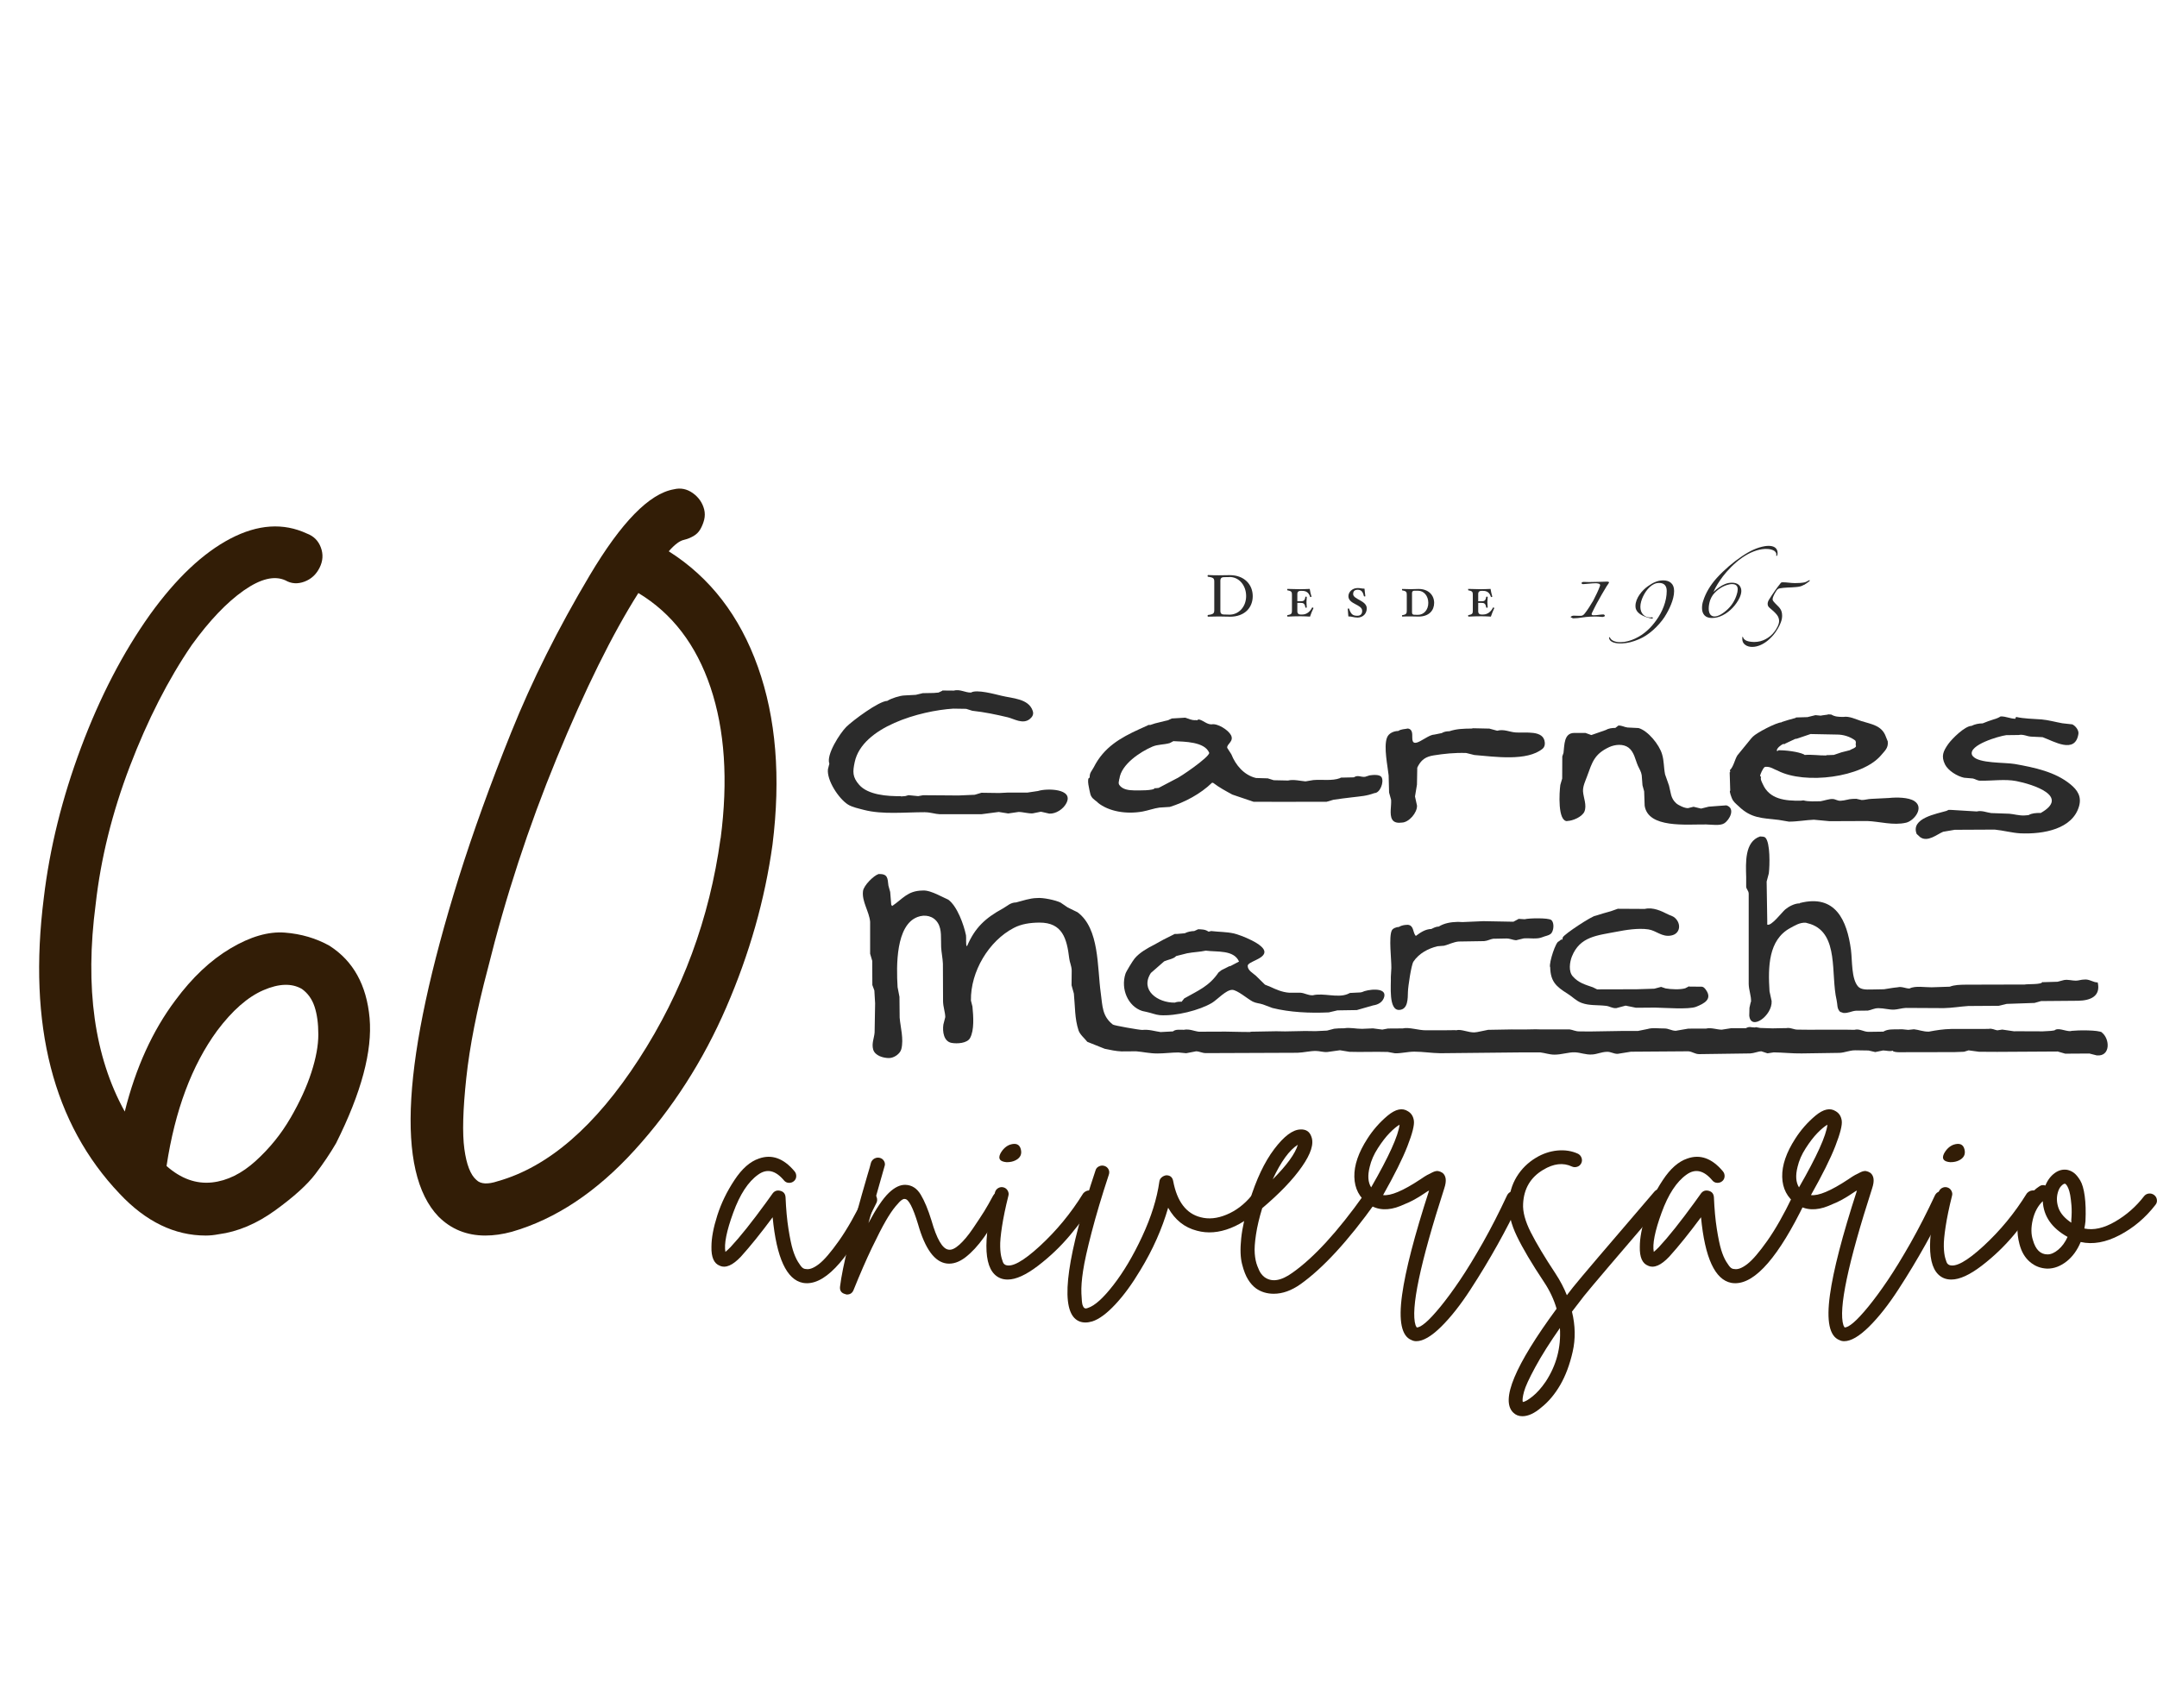 <?xml version="1.0" encoding="UTF-8"?><svg id="Capa_2" xmlns="http://www.w3.org/2000/svg" viewBox="0 0 427.91 338.88"><defs><style>.cls-1{fill:#321d06;}.cls-2{fill:none;}.cls-3{fill:#2b2b2b;}</style></defs><g id="Capa_1-2"><path class="cls-1" d="M65.41,187.69c4.68,3.01,7.32,7.78,7.91,14.31.58,6.52-1.63,14.81-6.65,24.84-1.17,2.01-2.55,4.06-4.14,6.15-1.59,2.09-4.23,4.48-7.91,7.15-3.68,2.67-7.45,4.27-11.29,4.77-.84.16-1.67.25-2.51.25-6.19,0-11.88-2.76-17.07-8.28-13.22-13.89-18.24-33.46-15.06-58.73,1.17-9.87,3.64-19.83,7.4-29.87,3.76-10.04,8.32-18.82,13.68-26.35,5.18-7.19,10.5-12.21,15.94-15.06,5.44-2.84,10.5-3.18,15.18-1,1.34.5,2.26,1.42,2.76,2.76.5,1.34.42,2.68-.25,4.02-.67,1.34-1.67,2.26-3.01,2.76-1.34.5-2.6.42-3.76-.25-2.18-1-4.94-.33-8.28,2.01-3.35,2.35-6.78,5.94-10.29,10.79-4.69,6.86-8.78,14.89-12.3,24.09-3.51,9.2-5.77,18.32-6.78,27.35-2.18,16.56-.25,30.29,5.77,41.16,2.17-8.7,5.52-16.06,10.04-22.08,3.34-4.52,6.98-7.95,10.92-10.29,3.93-2.34,7.53-3.39,10.79-3.14,3.26.25,6.23,1.13,8.91,2.63ZM57.63,221.83c1.84-3.18,3.22-6.19,4.14-9.04.92-2.84,1.38-5.35,1.38-7.53s-.25-4.01-.75-5.52-1.34-2.67-2.51-3.51c-2.01-1.17-4.56-1.09-7.65.25-3.1,1.34-6.15,4.02-9.16,8.03-5.02,6.86-8.37,15.81-10.04,26.85,2.84,2.51,5.85,3.6,9.03,3.26,3.01-.33,5.9-1.76,8.66-4.27s5.06-5.35,6.9-8.53Z"/><path class="cls-1" d="M132.67,109.39c8.2,5.19,14.09,12.84,17.69,22.96,3.6,10.12,4.56,21.88,2.89,35.26-1.51,10.88-4.56,21.63-9.16,32.25-4.6,10.63-10.67,20.08-18.2,28.36s-15.65,13.68-24.34,16.19c-1.84.5-3.6.75-5.27.75-3.68,0-6.78-1.25-9.29-3.76-8.53-8.87-7.2-31.28,4.02-67.26,2.84-9.03,6.31-18.65,10.42-28.86,4.1-10.2,9.29-20.58,15.56-31.12,6.27-10.54,11.83-16.23,16.69-17.07,1.34-.33,2.59-.08,3.76.75,1.17.84,1.92,1.93,2.26,3.26.16.67.16,1.34,0,2.01-.17.67-.42,1.3-.75,1.88-.34.59-.8,1.05-1.38,1.38-.59.34-1.22.59-1.88.75-.84.17-1.84.92-3.01,2.26ZM142.96,166.36c1.51-11.54.83-21.54-2.01-29.99-2.85-8.45-7.62-14.68-14.31-18.7-5.19,8.2-10.58,19.12-16.19,32.75-5.61,13.64-10.16,27.57-13.68,41.79-2.18,8.2-3.6,15.43-4.27,21.71-.67,6.27-.8,10.96-.38,14.05.42,3.1,1.21,5.14,2.38,6.15.83.84,2.26.92,4.27.25,10.04-2.84,19.36-10.92,27.98-24.22,8.62-13.3,14.01-27.9,16.19-43.79Z"/><rect class="cls-2" width="233.52" height="338.88"/><path class="cls-1" d="M172.19,236.72c.36-.12.71-.1,1.05.07.34.17.57.43.69.8.12.36.11.71-.04,1.05-5.16,10.65-9.76,15.98-13.81,15.98-.24,0-.51-.02-.8-.07-3.23-.63-5.23-4.96-6-13.02-2.36,3.18-4.46,5.79-6.29,7.81-1.64,1.74-3.04,2.34-4.19,1.81-1.16-.43-1.71-1.69-1.66-3.76,0-1.74.39-3.81,1.16-6.22.77-2.41,1.9-4.75,3.4-7.01,1.49-2.27,3.11-3.69,4.84-4.27,2.55-.92,4.92-.07,7.09,2.53.24.29.35.63.33,1.01-.02.39-.18.7-.47.94-.29.24-.63.35-1.01.33-.39-.02-.7-.18-.94-.47-1.69-2.02-3.4-2.41-5.13-1.16-1.98,1.4-3.63,3.92-4.95,7.56-1.33,3.64-1.84,6.23-1.55,7.77.29-.24.63-.55,1.01-.94,1.93-2.07,4.29-5.04,7.09-8.89.63-.87,1.06-1.47,1.3-1.81.39-.48.89-.64,1.52-.47.63.17.96.59,1.01,1.27.1,2.36.29,4.46.58,6.29s.58,3.22.87,4.16c.29.94.63,1.72,1.01,2.35.39.63.69,1.03.9,1.19.22.17.45.25.69.25.67.14,1.53-.18,2.57-.98,1.04-.8,2.36-2.34,3.98-4.63,1.61-2.29,3.27-5.19,4.95-8.71.19-.39.47-.64.83-.76Z"/><path class="cls-1" d="M197.89,236.61c.39-.1.75-.05,1.08.14.34.19.55.47.65.83.1.36.05.71-.14,1.05-1.64,2.89-3.06,5.18-4.27,6.87-1.21,1.69-2.43,3.01-3.69,3.98-1.25.96-2.48,1.37-3.69,1.23-2.41-.29-4.31-2.89-5.71-7.81-1.01-3.33-1.88-4.99-2.6-4.99-.15-.05-.35.01-.61.18-.27.17-.69.6-1.27,1.3-.58.7-1.22,1.65-1.92,2.86-.7,1.21-1.62,2.99-2.75,5.35-1.13,2.36-2.35,5.16-3.65,8.39-.24.58-.67.87-1.3.87-.1,0-.19-.02-.29-.07-.82-.19-1.18-.7-1.08-1.52.48-3.95,2.29-11.3,5.42-22.05.34-1.11.58-1.95.72-2.53.14-.39.39-.66.72-.83.34-.17.69-.2,1.05-.11.36.1.64.31.83.65.19.34.22.7.07,1.08-.1.34-.34,1.18-.72,2.53-1.06,3.71-1.88,6.6-2.46,8.68,1.54-2.89,2.89-4.89,4.05-6,1.16-1.11,2.27-1.64,3.33-1.59,1.25.05,2.25.7,3,1.95.75,1.25,1.46,2.96,2.13,5.13,1.06,3.71,2.19,5.64,3.4,5.78.58.1,1.29-.23,2.13-.98.84-.75,1.75-1.83,2.71-3.25.96-1.42,1.7-2.54,2.21-3.36.51-.82,1.1-1.86,1.77-3.11.19-.34.48-.55.87-.65Z"/><path class="cls-1" d="M215.79,236.25c.36-.1.71-.05,1.05.14.34.19.54.48.61.87s.01.75-.18,1.08c-1.35,2.12-2.98,4.33-4.88,6.62-1.9,2.29-4.05,4.35-6.44,6.18s-4.4,2.75-6.04,2.75c-.58,0-1.08-.1-1.52-.29-3.23-1.4-3.57-7.06-1.01-16.99.1-.38.31-.67.65-.87.34-.19.69-.24,1.05-.14.36.1.64.31.83.65.19.34.24.68.14,1.01-.58,2.31-1,4.35-1.27,6.11-.27,1.76-.39,3.1-.36,4.01.02.92.12,1.67.29,2.28.17.6.31.96.43,1.08.12.12.23.21.33.25,1.25.53,3.53-.72,6.83-3.76,3.3-3.04,6.16-6.51,8.57-10.41.24-.29.54-.48.9-.58ZM199.77,230.61c-1.4-.1-1.83-.67-1.3-1.74.48-.87,1.11-1.45,1.88-1.74,1.2-.39,1.93-.07,2.17.94.24.96-.12,1.69-1.08,2.17-.48.24-1.04.36-1.66.36Z"/><path class="cls-1" d="M249.27,236.79c.36-.02.7.08,1.01.33.31.24.48.55.51.94.02.39-.08.72-.33,1.01-1.83,2.12-3.93,3.65-6.29,4.59-2.36.94-4.6,1.12-6.72.54-2.46-.63-4.36-2.14-5.71-4.56-1.21,4.19-3.04,8.32-5.5,12.36-1.64,2.75-3.3,5.03-4.99,6.83-1.69,1.81-3.21,2.93-4.55,3.36-.48.14-.94.22-1.37.22-.87,0-1.59-.29-2.17-.87-2.79-2.84-1.4-12.63,4.19-29.36.1-.34.33-.59.69-.76.36-.17.72-.19,1.08-.07.36.12.63.35.8.69.17.34.18.7.04,1.08-1.4,4.24-2.53,8.04-3.4,11.39-.87,3.35-1.44,5.91-1.7,7.67-.27,1.76-.38,3.24-.33,4.45.05,1.21.12,1.96.22,2.28.1.31.22.52.36.61.14.14.38.14.72,0,1.35-.43,3.04-1.95,5.06-4.56,2.02-2.6,3.93-5.82,5.71-9.65,1.78-3.83,2.92-7.46,3.4-10.88.05-.34.2-.61.47-.83.26-.22.57-.35.9-.4.77,0,1.23.39,1.37,1.16.77,4.05,2.58,6.44,5.42,7.16,1.59.43,3.31.27,5.17-.51,1.86-.77,3.51-2.02,4.95-3.76.29-.29.62-.45.98-.47Z"/><path class="cls-1" d="M271.5,236.5c.38-.07.73,0,1.05.22.31.22.49.52.54.9.05.39-.03.72-.22,1.01-5.45,7.62-10.41,13.01-14.9,16.2-1.78,1.25-3.54,1.88-5.28,1.88-1.35,0-2.53-.36-3.54-1.08-.58-.43-1.1-1.01-1.55-1.74-.46-.72-.86-1.74-1.19-3.04-.34-1.3-.4-3.01-.18-5.13s.76-4.53,1.63-7.23v-.07c1.35-4.39,2.99-7.86,4.92-10.41,1.93-2.55,3.66-3.86,5.21-3.9,1.11-.05,1.83.43,2.17,1.45.53,1.4-.1,3.38-1.88,5.93-1.78,2.56-4.41,5.3-7.88,8.24-.58,1.88-.99,3.62-1.23,5.21-.24,1.59-.33,2.86-.25,3.8.07.94.24,1.76.51,2.46.26.7.51,1.19.72,1.48s.45.53.69.72c1.45,1.06,3.3.77,5.57-.87,4.24-2.99,8.97-8.15,14.17-15.47.24-.29.55-.47.94-.54ZM257.47,227.14c-1.69,1.06-3.35,3.35-4.99,6.87,2.79-2.79,4.46-5.08,4.99-6.87Z"/><path class="cls-1" d="M299.81,236.43c.36-.12.71-.1,1.05.07.34.17.58.43.72.8s.12.71-.07,1.05c-1.3,2.8-2.77,5.67-4.41,8.6-1.64,2.94-3.43,5.92-5.39,8.93-1.95,3.01-3.89,5.47-5.82,7.38-1.93,1.9-3.57,2.86-4.92,2.86-.34,0-.65-.07-.94-.22-1.98-.77-2.6-3.76-1.88-8.97.67-4.87,2.46-11.76,5.35-20.68-.05,0-.08.01-.11.04-.03.03-.06.04-.11.04-1.06.72-1.94,1.28-2.64,1.66-.7.39-1.64.82-2.82,1.3-1.18.48-2.3.7-3.36.65-1.06-.05-2.05-.38-2.96-1.01-1.83-1.3-2.77-3.11-2.82-5.42-.05-2.31.82-4.84,2.6-7.59,1.11-1.74,2.45-3.25,4.01-4.56,1.57-1.3,2.9-1.59,4.01-.87.67.39,1.07,1.01,1.19,1.88.12.87-.3,2.54-1.27,5.03-.96,2.48-2.58,5.72-4.84,9.73,1.49.19,3.95-.84,7.38-3.11.62-.43,1.1-.73,1.41-.9.31-.17.67-.35,1.08-.54.41-.19.76-.26,1.05-.22.29.05.58.17.87.36.72.58.84,1.59.36,3.04-4.82,14.94-6.72,24.01-5.71,27.19.1.19.17.34.22.43.39.05.98-.27,1.77-.94.8-.68,1.78-1.74,2.96-3.18,1.18-1.45,2.46-3.18,3.83-5.21,1.37-2.03,2.89-4.51,4.56-7.45,1.66-2.94,3.26-6.07,4.81-9.4.19-.39.47-.64.83-.76ZM271.72,231.55c-.43,1.69-.34,3.04.29,4.05,3.52-6.12,5.4-10.27,5.64-12.44-.58.34-1.24.89-1.99,1.66-.75.77-1.52,1.77-2.31,3-.8,1.23-1.34,2.47-1.63,3.72Z"/><path class="cls-1" d="M329.13,235.96c.38-.05.72.06,1.01.33.29.27.46.59.51.98s-.07.72-.36,1.01c-9.35,10.9-14.7,17.18-16.05,18.87-.82,1.06-1.62,2.1-2.39,3.11.67,2.75.72,5.4.14,7.95-.58,2.55-1.4,4.75-2.46,6.58-1.06,1.83-2.31,3.33-3.76,4.48-1.35,1.16-2.6,1.74-3.76,1.74-.72,0-1.33-.24-1.81-.72-2.55-2.46.31-9.33,8.6-20.61-.53-1.83-1.37-3.62-2.53-5.35-2.41-3.62-4.19-6.63-5.35-9.04-1.16-2.41-1.69-4.6-1.59-6.58.1-1.93.61-3.66,1.55-5.21.94-1.54,2.21-2.8,3.8-3.76,1.35-.82,2.77-1.3,4.27-1.45,1.49-.14,2.87.07,4.12.65.34.19.57.47.69.83.12.36.1.71-.07,1.05-.17.34-.43.57-.79.69-.36.12-.71.11-1.05-.04-1.74-.82-3.64-.6-5.71.65-2.51,1.49-3.83,3.74-3.98,6.72-.1,1.59.41,3.48,1.52,5.68,1.11,2.19,2.75,4.93,4.92,8.21.92,1.4,1.66,2.82,2.24,4.27.38-.48.79-1.01,1.23-1.59,1.35-1.69,6.72-8,16.12-18.95.24-.29.55-.46.94-.51ZM306.64,274.14c2.12-3.23,3.06-6.77,2.82-10.63-2.02,2.89-3.65,5.47-4.88,7.74-1.23,2.27-1.98,3.89-2.24,4.88-.27.99-.35,1.67-.25,2.06.43-.05,1.08-.42,1.95-1.12.87-.7,1.74-1.67,2.6-2.93Z"/><path class="cls-1" d="M356.35,236.72c.36-.12.71-.1,1.05.07.34.17.57.43.69.8s.11.71-.04,1.05c-5.16,10.65-9.76,15.98-13.81,15.98-.24,0-.51-.02-.79-.07-3.23-.63-5.23-4.96-6-13.02-2.36,3.18-4.46,5.79-6.29,7.81-1.64,1.74-3.04,2.34-4.19,1.81-1.16-.43-1.71-1.69-1.66-3.76,0-1.74.39-3.81,1.16-6.22.77-2.41,1.9-4.75,3.4-7.01,1.49-2.27,3.11-3.69,4.84-4.27,2.55-.92,4.92-.07,7.09,2.53.24.29.35.63.33,1.01-.03.39-.18.7-.47.94-.29.24-.63.35-1.01.33-.39-.02-.7-.18-.94-.47-1.69-2.02-3.4-2.41-5.13-1.16-1.98,1.4-3.63,3.92-4.95,7.56-1.33,3.64-1.84,6.23-1.55,7.77.29-.24.63-.55,1.01-.94,1.93-2.07,4.29-5.04,7.09-8.89.63-.87,1.06-1.47,1.3-1.81.39-.48.89-.64,1.52-.47.63.17.96.59,1.01,1.27.1,2.36.29,4.46.58,6.29s.58,3.22.87,4.16c.29.94.62,1.72,1.01,2.35.39.63.69,1.03.9,1.19.22.17.44.25.69.25.67.14,1.53-.18,2.57-.98,1.04-.8,2.36-2.34,3.98-4.63,1.61-2.29,3.26-5.19,4.95-8.71.19-.39.47-.64.83-.76Z"/><path class="cls-1" d="M384.69,236.43c.36-.12.71-.1,1.05.07.34.17.58.43.72.8s.12.71-.07,1.05c-1.3,2.8-2.77,5.67-4.41,8.6-1.64,2.94-3.43,5.92-5.39,8.93-1.95,3.01-3.89,5.47-5.82,7.38-1.93,1.9-3.57,2.86-4.92,2.86-.34,0-.65-.07-.94-.22-1.98-.77-2.6-3.76-1.88-8.97.67-4.87,2.46-11.76,5.35-20.68-.05,0-.08.01-.11.04-.03.03-.06.04-.11.04-1.06.72-1.94,1.28-2.64,1.66-.7.39-1.64.82-2.82,1.3-1.18.48-2.3.7-3.36.65-1.06-.05-2.05-.38-2.96-1.01-1.83-1.3-2.77-3.11-2.82-5.42-.05-2.31.82-4.84,2.6-7.59,1.11-1.74,2.45-3.25,4.01-4.56,1.57-1.3,2.9-1.59,4.01-.87.67.39,1.07,1.01,1.19,1.88.12.87-.3,2.54-1.27,5.03-.96,2.48-2.58,5.72-4.84,9.73,1.49.19,3.95-.84,7.38-3.11.62-.43,1.1-.73,1.41-.9.31-.17.67-.35,1.08-.54.41-.19.76-.26,1.05-.22.29.05.58.17.87.36.72.58.84,1.59.36,3.04-4.82,14.94-6.72,24.01-5.71,27.19.1.19.17.34.22.43.39.05.98-.27,1.77-.94.8-.68,1.78-1.74,2.96-3.18,1.18-1.45,2.46-3.18,3.83-5.21,1.37-2.03,2.89-4.51,4.56-7.45,1.66-2.94,3.26-6.07,4.81-9.4.19-.39.47-.64.83-.76ZM356.6,231.55c-.43,1.69-.34,3.04.29,4.05,3.52-6.12,5.4-10.27,5.64-12.44-.58.34-1.24.89-1.99,1.66-.75.77-1.52,1.77-2.31,3-.8,1.23-1.34,2.47-1.63,3.72Z"/><path class="cls-1" d="M402.99,236.25c.36-.1.71-.05,1.05.14.34.19.54.48.61.87s.01.75-.18,1.08c-1.35,2.12-2.98,4.33-4.88,6.62-1.91,2.29-4.05,4.35-6.44,6.18-2.39,1.83-4.4,2.75-6.04,2.75-.58,0-1.08-.1-1.52-.29-3.23-1.4-3.57-7.06-1.01-16.99.1-.38.31-.67.65-.87.34-.19.69-.24,1.05-.14s.64.31.83.65c.19.34.24.68.14,1.01-.58,2.31-1,4.35-1.27,6.11-.27,1.76-.39,3.1-.36,4.01.02.92.12,1.67.29,2.28.17.6.31.96.43,1.08.12.12.23.21.33.25,1.25.53,3.53-.72,6.83-3.76,3.3-3.04,6.16-6.51,8.57-10.41.24-.29.54-.48.9-.58ZM386.97,230.61c-1.4-.1-1.83-.67-1.3-1.74.48-.87,1.11-1.45,1.88-1.74,1.2-.39,1.93-.07,2.17.94.24.96-.12,1.69-1.08,2.17-.48.24-1.04.36-1.66.36Z"/><path class="cls-1" d="M426.3,236.83c.38-.05.73.05,1.05.29.31.24.49.55.54.94.05.39-.05.72-.29,1.01-1.98,2.56-4.34,4.56-7.09,6-2.75,1.45-5.33,1.91-7.74,1.37-.68,1.64-1.62,2.93-2.82,3.87-1.21.94-2.46,1.41-3.76,1.41h-.07c-1.3-.05-2.45-.49-3.43-1.34-.99-.84-1.67-2.01-2.06-3.51-.63-2.36-.52-4.62.33-6.76.84-2.14,2.06-3.72,3.65-4.74.34-.24.72-.29,1.16-.14.43-1.06,1.05-1.88,1.84-2.46.79-.58,1.63-.79,2.49-.65.48.1.93.3,1.34.61.41.31.82.81,1.23,1.48.41.68.71,1.71.9,3.11.19,1.4.24,3.06.15,4.99-.05.48-.12.96-.22,1.45,1.83.39,3.87-.07,6.11-1.37s4.16-2.99,5.75-5.06c.24-.29.55-.46.94-.51ZM406.2,248.9c.67,0,1.38-.31,2.13-.94.75-.63,1.36-1.47,1.84-2.53-3.13-1.74-4.77-4.1-4.92-7.09-.96.92-1.63,2.15-1.99,3.69-.36,1.54-.35,2.89.04,4.05.53,1.88,1.49,2.82,2.89,2.82ZM410.9,242.18c.1-1.16.11-2.16.04-3-.07-.84-.16-1.53-.25-2.06-.1-.53-.22-.96-.36-1.3-.14-.34-.28-.58-.4-.72-.12-.14-.21-.22-.25-.22h-.07c-.19,0-.43.16-.72.47-.29.31-.51.74-.65,1.26-.29,1.01-.24,2.05.14,3.11.39,1.06,1.23,2.02,2.53,2.89v-.43Z"/><path class="cls-3" d="M183.52,161.17c1.07,0,1.98.35,2.9.39,2.76,0,5.52,0,8.27,0,1.16-.15,2.28-.3,3.44-.45.61.1,1.24.2,1.88.3.67-.1,1.36-.2,2.05-.3.84-.01,1.85.33,2.81.28.55-.1,1.08-.21,1.63-.33.56.13,1.11.25,1.66.38,1.34.07,2.8-.93,3.38-2.06,1.56-2.96-3.97-2.98-5.61-2.43-.71.11-1.42.21-2.14.32-1.32,0-2.64,0-3.97,0-.53.03-1.07.06-1.58.08-1.18-.02-2.36-.03-3.54-.05-.46.14-.89.26-1.33.4-1.07.04-2.15.09-3.23.14-.85,0-1.71,0-2.56-.02-1.49-.02-2.98-.02-4.46-.03-.31.06-.64.12-.96.18-.65-.06-1.29-.12-1.93-.19-.21.07-.43.13-.63.18-.28.03-.56.05-.87.07v-.06c-2.69.05-6.52-.24-8.27-2.23-1.37-1.55-1.31-2.61-.9-4.53,1.49-7.01,13.05-10.19,19.55-10.6.84.01,1.71.03,2.56.04.39.13.8.25,1.21.38,2.52.28,4.69.74,7.05,1.3,1.25.3,3.01,1.47,4.4.31.5-.42.78-.94.54-1.6-.81-2.43-4.04-2.46-6.16-2.98-1.33-.31-4.96-1.33-6.08-.64-1.16.03-2.17-.73-3.44-.39-.75,0-1.49-.01-2.26-.02v.06c-.25.11-.51.23-.75.35-.3.03-.63.06-.97.08-.71,0-1.44.02-2.15.04-.46.11-.92.22-1.38.33-.74.04-1.46.09-2.22.12-.93.02-2.68.59-3.44,1.08-1.66.03-6.83,3.88-8.14,5.17-1.24,1.25-4.02,5.52-3.35,7.29-.09.37-.18.72-.28,1.1-.25,2.21,2.12,5.8,3.93,6.98.88.57,2.22.82,3.24,1.1,3.66.94,8.04.45,12.1.45"/><path class="cls-3" d="M217.76,159.25c2.23,1.8,5.71,2.34,8.88,1.78,1.1-.2,2.32-.65,3.39-.79.67-.04,1.35-.08,2.04-.13,2.99-.93,6.09-2.58,8.38-4.8h.08c.08.01.12.03.16.04,1.23.94,2.45,1.58,3.78,2.31,1.4.48,2.8.95,4.22,1.43,1.79,0,3.58.01,5.37.01,3.05,0,6.08-.01,9.11-.01.46-.14.9-.27,1.36-.4,1.21-.2,2.49-.33,3.58-.47,1.99-.25,2.83-.24,4.55-.85,1.14-.02,1.95-2.22,1.42-3.15-.37-.6-1.7-.47-2.38-.37-.3.1-.62.2-.91.29-.88.08-1.4-.43-2.21.1-.76.02-1.54.03-2.28.05h-.18v.03s-.04-.01-.06-.03h-.06c-.07.04-.11.07-.17.11-1.6.59-3.49.23-5.29.38-.53.08-1.05.18-1.56.26-1-.08-2.37-.44-3.45-.17-.94-.02-1.89-.03-2.84-.06-.4-.12-.79-.25-1.19-.37-.76-.03-1.55-.05-2.33-.07-2.38-.56-4.05-2.57-4.89-4.7-.27-.42-.56-.85-.82-1.28-.15-.76,1.4-1.26.74-2.53-.53-1.02-2.68-2.39-3.85-2.13-.98.01-1.62-.8-2.53-.98h-.03c-.13.06-.25.12-.35.17-.08,0-.16-.02-.23-.03-.82.06-1.4-.28-2.07-.49-.9.05-1.79.11-2.67.16-.23.1-.46.2-.67.3v.06s-.08-.04-.12-.05v.05c-.16.04-.34.08-.53.12-.66.17-1.35.34-2.02.5-.31.1-.61.2-.91.3-.14,0-.31,0-.46,0v.06c-.55.25-1.11.51-1.69.76-3.82,1.74-7.07,3.6-9.08,7.57-.38.74-.88,1.1-.81,2.07-.73.01,0,2.62.07,3.02.18,1.03.84,1.33,1.56,1.92M222.07,154.54c.36-2.89,4.14-5.36,6.56-6.4,1.09-.46,2.23-.35,3.44-.7.24-.12.46-.26.71-.38,2.26.1,6.21.11,7.11,2.32.01.87-5.89,4.92-6.69,5.2-1.13.59-2.24,1.18-3.35,1.76-.25.03-.48.05-.72.07-.04-.02-.06-.03-.07-.05,0,.55-3.39.48-4.06.47-1.09-.02-2.29-.16-2.93-1.05-.28-.4-.06-.8-.02-1.25"/><path class="cls-3" d="M343.6,158.43c.24.65.8,1.06,1.32,1.55,2.48,2.4,4.56,2.32,7.97,2.71.67.12,1.33.22,2,.34,1.7,0,3.37-.32,4.95-.38,1.02.1,2.07.19,3.1.29,2.51-.02,5.01-.02,7.5-.03,2.42.08,5.11.93,7.7.33,1.56-.37,3.65-2.96,1.65-4.28-1.16-.77-3.54-.78-5.09-.62-1.14.06-2.26.12-3.42.17-.69.01-1.39.25-1.96.23-.35-.08-.71-.16-1.07-.24-.23.01-.48.01-.74.02-.79.02-1.51.34-2.39.37-.64.02-.99-.33-1.55-.35-.68-.03-1.62.3-2.38.44-1.08.02-2.44.11-3.43-.17-.17.02-.35.04-.49.06-3.14.07-6.25-.29-7.56-3.28-.17-.37-.53-.99-.34-1.43-.07-.05-.12-.11-.19-.17,0-.38.58-1.56.88-1.78.07-.02.13-.05.19-.06.93-.03,1.3.29,2.12.64.03.01.08.02.12.04.05.03.09.04.14.06l.03.02s.02.01.04.02c5.36,2.76,16.74,1.37,20.48-3.08.71-.86,1.47-1.42,1.32-2.74-.13-.31-.25-.61-.37-.92-.78-2.25-2.85-2.48-4.88-3.12-1.05-.33-2.38-1.02-3.56-.82-.94,0-1.66-.03-2.4-.47-.21-.02-.44-.03-.67-.04v.05c-.35.05-.7.1-1.03.14-.13.03-.26.04-.4.07-.34-.03-.69-.07-1.03-.1-.52.13-1.06.27-1.59.39-.75.02-1.51.05-2.26.07-.04.03-.07.06-.12.1-.87.24-1.87.5-2.73.8v.06c-1.05.02-4.97,2.08-5.7,2.83-.03.02-.05.04-.06.06-.1.1-.19.2-.29.31-.91,1.12-1.84,2.24-2.75,3.37-.52.84-.75,2.23-1.47,2.91,0,.13.04.26.06.39-.04.02-.09.03-.11.06.04,1.22.07,2.43.11,3.65-.28,0,.3,1.42.35,1.55M353.7,147.63h.4v-.06c.67-.31,1.35-.63,2.03-.95.12-.02.23-.04.34-.05.92-.3,1.82-.61,2.71-.92,1.72.03,3.43.07,5.15.1,1.33-.02,2.71.41,3.73,1.19.03.1.08.19.11.29-.02.17-.03.33-.03.51,0,.09.02.19.06.29,0,.38-1.02.64-1.24.83-.54.13-1.1.28-1.65.42-.5.17-.99.34-1.51.51-.44.02-.89.03-1.33.05v-.06c-.07.04-.13.08-.16.12-1.4.03-2.81-.22-4.29-.1-.06-.04-.14-.1-.19-.13-1.13-.52-3.62-.83-4.97-.8h-.06v-.06c0,.06-.03.12-.05.17h-.28c0-.55.81-1.12,1.23-1.34"/><path class="cls-3" d="M404.75,161.3c-.9.02-1.64.04-2.33.44-.3.02-.6.04-.9.07-1.06.02-2.02-.28-2.92-.35-1.21-.03-2.4-.09-3.59-.13-.88-.11-1.86-.57-2.86-.32-1.7-.11-3.42-.21-5.14-.31-.15,0-.3,0-.46,0-.12.07-.26.13-.41.2-1.88.58-7.15,1.42-5.91,4.57.25.21.47.43.71.65,1.51,1.05,3.37-.61,4.55-1.08.75-.12,1.52-.26,2.28-.39,2.65-.02,5.3-.03,7.94-.04,1.63.15,3.5.66,5.08.74,4.65.21,10.38-.86,11.66-5.39.55-1.95-.38-3.23-1.67-4.3-3.04-2.52-7.19-3.37-11.04-4.06-2.05-.36-7.19-.07-8.38-1.58-.06-.07-.09-.14-.13-.2,0,0-.01-.02-.02-.03-.75-1.98,5.39-3.74,6.79-3.92.83-.02,1.65-.02,2.45-.03.99-.18,1.56.25,2.46.32.76.04,1.54.07,2.3.11,2.19.78,6.48,3.44,7.11-.65.12-.73-.59-1.6-1.21-1.89-.67-.07-1.34-.15-1.98-.22-1.26-.22-2.84-.66-4.12-.76-1.79-.13-3.46-.14-5.08-.5v.07c-.04.07-.08.15-.11.23v.06c-.98.02-1.84-.48-2.92-.46-.49.3-.85.44-1.42.6-.36.12-.71.24-1.07.36-.36.13-.72.28-1.08.42-.81.01-1.56.17-2.22.5-1.3.02-3.84,2.51-4.62,3.61-.99,1.42-1.44,2.39-.64,4.03.62,1.25,2.43,2.36,3.79,2.65.59.05,1.16.1,1.75.15.52.12.87.43,1.47.44,2.34.04,4.92-.36,7.12.07,3.24.63,10.85,3.01,4.78,6.38"/><path class="cls-3" d="M275.57,157.26c.15.48.27.96.4,1.43.09,1.18-.36,2.89.2,3.89.37.67,1.18.74,1.93.64,1.4-.03,3.05-1.94,3.01-3.36-.13-.61-.27-1.21-.4-1.82.13-.79.26-1.57.39-2.35.03-1.12.04-2.24.06-3.36.07-.13.12-.26.19-.39.71-1.26,1.54-1.8,3.03-2.05,2.05-.33,4.2-.56,6.49-.48.54.14,1.08.27,1.61.4,4.03.33,10.47,1.3,13.56-1.26.34-.29.46-.73.42-1.21-.21-2.58-3.88-1.84-5.85-2.01-1.14-.09-2.26-.7-3.6-.34-.52-.13-1.03-.28-1.55-.42-1.07-.02-2.12-.05-3.2-.07-.1.02-.22.03-.34.06-1.7.02-2.96.06-4.38.53-.63.01-1.06.1-1.53.37-.49.11-.99.21-1.47.3-1.57.03-4.42,3.22-4.37.6.01-.84.02-1.65-.85-1.81-.71.15-1.33.1-1.93.49-.92.01-1.93.47-2.24,1.34-.69,1.81.15,5.7.33,7.48.04,1.15.07,2.28.09,3.42"/><path class="cls-3" d="M310.91,162.9c1.1-.02,2.92-.8,3.4-1.84.55-1.27-.2-2.82-.27-4.07-.03-1.03.46-2,.78-2.88,1.06-2.89,1.44-4.48,4.44-5.88,1.16-.52,2.76-.68,3.83.13,1.1.85,1.32,2.38,1.84,3.58.28.62.66,1.18.76,1.9.06.66.1,1.32.15,1.98.12.4.23.8.33,1.2.04.96.07,1.9.1,2.85.69,4.53,8.32,3.67,12.2,3.72,1.04.02,2.73.3,3.56-.21,1.12-.7,2.3-2.99.46-3.58-.52.04-1.05.07-1.57.11-.64.06-1.29.11-1.94.15-.51.13-1.02.25-1.52.38-.49-.13-1.01-.24-1.49-.36-.37.1-.73.18-1.1.27-.65.03-1.88-.55-2.35-.97-1.12-1.02-1.04-2.11-1.42-3.51-.27-.74-.52-1.48-.78-2.22-.28-1.4-.19-2.69-.6-4.01-.54-1.85-2.76-4.64-4.66-5.18-.74-.03-1.46-.07-2.2-.11-.64-.08-1.06-.4-1.79-.39-.2.15-.42.31-.61.47-.76.01-1.35.1-1.93.43-.95.33-1.89.66-2.84.99-.39-.14-.78-.27-1.16-.42h-2.26c-2.03.03-1.9,2.38-2.1,3.96-.09.24-.16.47-.24.7,0,1.46-.02,2.93-.02,4.39-.11.42-.24.84-.37,1.26-.2,1.47-.56,7.23,1.37,7.19"/><path class="cls-3" d="M409.55,194.44c-.45.12-.91.24-1.37.36-.99.03-1.97.06-2.97.09-.02-.03-.05-.04-.06-.06,0,.57-2.94.39-3.48.52-3.89,0-7.79.02-11.7.03-1.16.02-2.21.03-3.17.4-1.19.04-2.39.08-3.61.12-1.3.02-3.25-.35-4.37.24-.76.02-1.52-.45-2.35-.24-.21.02-.42.04-.63.07-.13.02-.29.04-.45.06-.55.09-1.1.17-1.64.26-.88.02-1.76.03-2.64.05-.89.02-1.97.03-2.52-.62-1.32-1.52-1.12-5.07-1.39-7.24-.78-5.83-3.05-11.14-10.18-9.29.01.02.01.04.01.05h-.07v.07h-.03s-.01-.04-.01-.06c-.94.02-2.12.65-2.77,1.21-.67.57-2.77,3.38-3.56,3v-.85c-.05-2.57-.07-5.13-.12-7.69.14-.55.28-1.08.43-1.62.2-1.61.29-6.05-.66-7.07-.26-.28-.72-.22-1.08-.26-3.07,1.04-2.83,5.19-2.75,8.05v1.88c0,.51.5.84.5,1.43v17.91c.02,1.21.52,2.42.46,3.46h.06s-.08.07-.11.11c-.1.39-.17.76-.26,1.15v.06c-.02.5-.04.99-.04,1.49.3,3.12,4.61-.01,4.44-2.88-.14-.64-.28-1.28-.42-1.93-.31-4.87-.22-10.18,4.07-12.54.95-.51,1.9-1.14,3.11-1.08.33.1.66.19.99.28,5.66,1.97,3.94,10,5.14,15.08.21.89.02,1.67.7,2.33.23.08.44.15.66.22.96.06,1.52-.34,2.41-.44.79-.01,1.62-.02,2.43-.03.74-.12,1.21-.48,2.11-.48,1.07,0,2.15.33,3.08.29.72-.03,1.52-.3,2.34-.34,2.5,0,5.02.03,7.52.04,1.69-.03,3.29-.32,4.85-.42,2.01-.02,4.03-.03,6.04-.04.54-.12,1.07-.26,1.61-.38,1.83-.07,3.67-.13,5.51-.19.46-.13.87-.24,1.31-.37,2.45-.01,4.88-.04,7.32-.06,2.47-.04,4.54-.89,3.91-3.64-.92.02-1.63-.69-2.68-.57-.62.01-1.13.22-1.66.22-.72.01-1.48-.25-2.28-.13"/><path class="cls-3" d="M417.03,204.87c-.7-.53-4.92-.46-6-.33-.13.02-.24.04-.34.06-1.01.02-2.46-.79-3.15-.12v-.03c-.07,0-.16.02-.22.04-.16.03-.31.05-.46.06-.52.03-1.07.06-1.59.09-1.72,0-3.46-.01-5.19-.02-.17,0-.34,0-.53.01-.76-.11-1.56-.23-2.34-.34-.33.05-.66.1-.98.15-.56-.08-1.02-.42-1.68-.29-.44,0-.88,0-1.32.02-2.05,0-4.11,0-6.16,0-1.57.03-2.92.25-4.43.53-1.12.02-2.01-.38-2.94-.47-.39.04-.74.09-1.14.12-.39-.04-.8-.09-1.19-.12-.24,0-.49,0-.73.01-1.14.02-2.14-.07-3.02.46-.97,0-1.93.03-2.91.04-1.01.01-1.78-.68-2.85-.4-.6-.01-1.19-.02-1.78-.03-2.46.01-4.92.01-7.41.01-.68,0-1.35-.01-2-.02-.84.02-1.45-.46-2.29-.3-.45,0-.9.01-1.36.02-.46,0-.92.01-1.37.03-.81-.03-1.64-.05-2.45-.08-.3-.04-.58-.11-.87-.16-.07.03-.1.05-.19.06-.78.02-1.03-.28-1.8.15-.95,0-1.92,0-2.86-.01-.64.11-1.29.2-1.92.3-.98-.01-2.1-.47-3.15-.21-.76,0-1.53,0-2.28-.01-.43,0-.84.01-1.25.02-.84.13-1.64.28-2.45.42-.86-.02-1.43-.47-2.23-.46-1.08.02-2.37-.2-3.37.11-.63.13-1.26.25-1.88.38-.97,0-1.93,0-2.91,0-.4,0-.8,0-1.2.02-1.81.03-3.65.07-5.48.09-.67,0-1.33-.01-2-.02-.8.02-1.29-.3-2-.4-1.85,0-3.69.01-5.53.01-.4-.01-.8-.02-1.2-.03-.53.01-1.06.02-1.6.03-.27,0-.52,0-.8.01-.79,0-1.59,0-2.39-.01-1.54.03-3.08.06-4.62.08-.71.15-1.44.29-2.16.44-.18.02-.37.05-.58.07-1.2.02-2.48-.63-3.47-.46-.02.02-.05.03-.07.05-.07-.01-.15-.03-.22-.04-.83.01-1.67.02-2.51.03h-3.32c-1.45.02-3.39-.67-4.62-.37-.97.01-1.93.02-2.92.02-.38.07-.74.14-1.13.21-.6-.08-1.22-.16-1.85-.24-.7.03-1.42.06-2.15.09-1.12.02-2.41-.31-3.55-.11-.38,0-.74.02-1.12.02-.3.02-.58.04-.87.07-.49.12-.95.24-1.42.37-.77.03-1.52.07-2.28.11-.7-.01-1.4-.02-2.11-.03-.27,0-.58.01-.86.02-1.03.02-2.05.04-3.07.06-.6-.01-1.19-.02-1.76-.03-1.7.04-3.39.06-5.09.09v.06c-.61,0-1.24-.01-1.88-.02-1.01-.02-2.06-.03-3.07-.06-1.78,0-3.56.01-5.32.02-.97-.12-1.83-.59-2.97-.38-.74.02-1.62-.15-2.15.32-.83.04-1.64.08-2.45.13-1.16-.15-2.29-.57-3.66-.42-.56,0-5.6-.87-5.82-1.07-2.12-1.66-2.04-3.62-2.39-6.21-.73-5.22-.24-12.82-4.61-16.07-.66-.32-1.31-.64-1.96-.96-.47-.32-.94-.64-1.41-.96-.94-.47-3.49-1.03-4.69-.9-1.42.02-2.79.53-4.14.87-1.15.02-1.74.72-2.63,1.21-3.45,1.88-5.53,3.79-7.09,7.46-.03,0-.04,0-.04,0-.02-.02-.02-.04-.02-.04-.22-.02-.07-1.73-.15-2.11-.44-2.12-1.73-5.74-3.5-7.06-.75-.35-1.51-.71-2.25-1.07-.79-.35-1.97-.85-2.92-.75-2.94.06-3.86,1.64-5.98,3.07-.08-.08-.12-.15-.18-.24-.07-.85-.15-1.7-.21-2.55-.12-.42-.24-.84-.35-1.26-.17-1.56-.15-2.33-1.94-2.3-1.01.32-2.95,2.27-3.1,3.37-.28,2.07,1.25,4.11,1.41,6.12v6.33c.14.47.28.94.42,1.42.02,1.6.02,3.2.02,4.79.14.36.27.72.4,1.08.04.85.11,1.7.15,2.56-.02,1.92-.07,3.84-.1,5.76-.08,1.1-.63,2.2-.28,3.41.36,1.21,1.98,1.68,3.14,1.68.96,0,2.19-.81,2.44-1.77.52-2.02-.19-4.39-.33-6.26-.02-1.37-.02-2.75-.04-4.12-.12-.64-.24-1.28-.37-1.92-.27-4.34-.33-12.28,3.93-13.91,1.49-.58,3.17-.24,4.05,1.16.84,1.35.58,3.07.66,4.8.05,1.03.3,2.17.35,3.3.01,2.48.03,4.97.03,7.45.02,1.16.42,2.14.44,3.14-.13.49-.25.99-.38,1.49-.2,1.41.08,3.34,1.62,3.63,1.16.21,3.1.07,3.67-.95.87-1.58.67-4.3.48-6.26-.1-.4-.2-.8-.3-1.19-.1-5.78,3.58-11.86,8.5-14.41,1.48-.78,3.23-1.05,5.12-1.06,4.54,0,5.41,3.18,5.88,7.1.09.81.45,1.44.49,2.37-.02.98-.02,1.97-.03,2.96.16.55.3,1.1.46,1.65.26,2.61.15,4.95.93,7.32.27.82,1.24,1.61,1.74,2.26,1.15.46,2.3.92,3.45,1.38,1.07.22,2.23.48,3.33.52.96-.01,1.94-.02,2.91-.02,1.37.11,2.66.43,4.21.43,1.4,0,2.85-.2,4.17-.2.5.04,1.02.1,1.54.15.64-.13,1.32-.26,1.97-.38.69.01,1.21.37,1.96.36,6.06-.02,12.09-.04,18.15-.07,1.24-.04,2.49-.37,3.64-.36.74,0,1.44.27,2.28.21.83-.11,1.66-.23,2.51-.35.62.1,1.26.21,1.88.31,2.46.08,4.97-.05,7.6.03.47.08.96.17,1.42.26,1.28.04,2.52-.32,3.87-.32,1.73,0,3.37.29,5.14.31,5.27-.06,10.54-.11,15.8-.16,1.35,0,2.67,0,4.05,0,.98.12,1.77.44,2.81.44,1.44,0,2.83-.51,4.03-.46,1.15.04,2.13.52,3.44.43.99-.06,1.79-.49,2.9-.53.85-.03,1.39.44,2.17.4.87-.14,1.75-.28,2.61-.42,3.8-.02,7.59-.04,11.4-.08.79.06,1.29.55,2.12.56,3.38-.04,6.76-.09,10.15-.14.79-.04,1.51-.4,2.21-.42.4.13.79.27,1.21.4.42-.06.84-.12,1.24-.19,1.75.02,3.73.24,5.54.21,2.5-.03,4.99-.07,7.47-.11,1.08-.03,1.98-.51,3.17-.51.88.02,1.76.03,2.63.04.43.11.87.21,1.33.31.51-.11,1.03-.21,1.55-.32.74.01,1.2.24,1.93.05,0,.25.98.31,1.23.3,3.65,0,7.31-.02,10.97-.02.65-.03,1.3-.05,1.93-.07.3-.09.61-.19.91-.28.69.09,1.38.19,2.07.28,1.19.01,2.4.02,3.59.02,4-.02,8.01-.04,12.02-.07.5.14,1.01.28,1.49.43,1.6-.02,3.19-.03,4.79-.03.49.13.96.25,1.45.37,2.79.28,2.65-3.32,1-4.56"/><path class="cls-3" d="M307.53,191.9c.06,2.83,1.15,3.84,3.43,5.26,1.02.63,1.69,1.43,2.8,1.84,1.52.57,3.15.38,4.84.58.75.08,1.17.49,2.02.46.6-.16,1.23-.33,1.87-.5.69.14,1.37.29,2.06.42,1.28,0,2.55-.02,3.81-.03,1.79.03,6.66.41,8.11-.16,1.63-.65,3.28-1.51,1.95-3.37-.26-.37-.53-.67-1.06-.62-.73,0-1.48-.01-2.21-.02-.02-.01-.05-.03-.07-.06-.25.13-.51.25-.75.39-.99.31-2.88.22-3.91.03-.3-.1-.59-.2-.89-.3-.44.12-.9.24-1.35.36-1.17.02-2.32.07-3.48.11-2.63.01-5.26.01-7.87.02-.27-.14-.56-.27-.83-.41-1.56-.54-2.84-.87-3.99-2.17-.88-.98-.61-2.8-.19-3.9,1.59-4.02,4.98-4.2,8.9-4.96,1.76-.34,4.26-.76,6.28-.46,1.58.23,2.71,1.59,4.56,1.21,1.79-.35,2-2.33.73-3.48-.43-.4-.91-.47-1.39-.71-1.28-.65-2.94-1.47-4.61-1.08-1.76-.01-3.57-.01-5.35-.03-.45.17-.91.33-1.36.48-.5.14-.99.29-1.48.42-.53.17-1.06.33-1.59.49-.64,0-6.12,3.58-6.48,4.28-.04.15-.07.3-.1.46h-.07s-.08-.04-.11-.05c-.17.13-.35.27-.52.4-.56,0-1.94,4.13-1.73,5.1"/><path class="cls-3" d="M302.52,182.4c-.44-.02-.88-.06-1.31-.08v.05c-.33.19-.65.35-.98.52-2-.03-3.98-.08-5.97-.11-1.38.07-2.75.12-4.12.18-.29-.02-.61-.03-.91-.04-1.4.03-2.71.25-3.8.93-.55,0-1.02.26-1.47.48-1.19.02-2.18.7-3.07,1.37-.02-.03-.07-.06-.1-.08-.52-.69-.31-2.02-1.52-2.12-.72.02-1.2.11-1.77.43-.45.01-1.16.25-1.38.67-.65,1.26-.07,5.81-.1,7.47-.02.58-.07,1.16-.1,1.75.07,1.61-.52,6.73,1.7,6.57,1.73-.11,1.65-2.29,1.69-3.6.02-.99.66-5.33,1.09-5.98,1.1-1.64,2.94-2.61,4.76-3.05.45-.04.89-.08,1.34-.11.9-.24,1.88-.74,2.86-.83,1.7-.03,3.39-.06,5.06-.08.71-.06,1.15-.36,1.78-.47.89-.01,1.76-.03,2.66-.05.74,0,1.26.31,1.9.35.51-.12,1.03-.25,1.53-.37,1.23-.1,2.6.22,3.72-.25.57-.25,1.12-.26,1.61-.64.63-.48.79-2.24.12-2.76-.59-.46-4.41-.37-5.23-.16"/><path class="cls-3" d="M250.83,188.94c.16-1.57-4.81-3.44-6.03-3.72-1.55-.34-2.93-.29-4.52-.48-.17.04-.34.08-.49.12l-.08-.02c-.62-.44-1.24-.42-2-.46-.27.12-.53.24-.8.36-.66.02-1.31.15-1.87.44-.51.04-.99.1-1.47.13-.19,0-.35.01-.53.01-.74.38-1.51.75-2.25,1.13-.6.33-1.21.66-1.79.99-1.31.66-2.94,1.57-3.91,2.75-.36.43-1.68,2.57-1.82,3.03-.98,3.03.51,6.47,3.33,7.38.29.06.6.13.9.2.85.17,1.76.56,2.58.63,3.16.24,7.95-.99,10.36-2.44,1.03-.62,2.78-2.58,4-2.58,1.01,0,3.1,1.83,4.09,2.33.65.33,1.3.32,2.01.56.65.23,1.26.47,1.9.71,3.43.85,7.35,1.05,11.17.87.57-.13,1.15-.26,1.71-.4,1.29-.02,2.56-.04,3.85-.06,1.09-.31,2.17-.62,3.25-.93,1.05-.15,1.92-.69,2.19-1.71.51-2.02-3.47-1.43-4.39-.93-.1.02-.22.04-.34.07-.66.03-1.35.06-2,.1h-.06c-.18.07-.35.16-.52.24-2.03.8-4.75-.3-6.88.23-1.01.01-1.54-.44-2.42-.51-.77,0-1.55-.01-2.33-.01-1.34-.11-2.51-.63-3.65-1.16-.37-.14-.71-.29-1.07-.43-.61-.59-1.21-1.2-1.81-1.78-.58-.52-1.6-1.02-1.62-1.94-.02-.84,3.17-1.32,3.32-2.69M244,191.74s-.04-.03-.05-.06c-.52.25-1.04.51-1.55.78h-.03c-.22.17-.43.33-.64.5-1.85,2.74-4.08,3.6-6.8,5.15-.15.2-.3.39-.46.58,0,.02.01.04.01.06-.54.01-.93,0-1.42.19-3.38.06-6.96-2.47-4.75-5.88.03-.03,2.6-2.29,2.64-2.31.71-.33,1.89-.47,2.38-1.05.74-.18,1.46-.37,2.18-.55,1.25-.24,2.51-.26,3.69-.52,2.25.3,5.56-.2,6.6,2.16-.04,0-1.53.84-1.81.95"/><path class="cls-3" d="M243.97,122.36c-.52,0-1.61-.04-2.15-.04-.58,0-1.65.02-2.17.04-.05,0-.09-.08-.09-.17s.04-.15.09-.17c1.15-.12,1.24-.39,1.24-1v-5.57c0-.63-.09-.87-1.24-1.01-.05,0-.09-.07-.09-.17,0-.08.04-.17.09-.17.52.04,1.59.05,2.17.05.53,0,1.63-.03,2.15-.03,2.86,0,4.55,1.85,4.55,4.17,0,2.2-1.51,4.08-4.55,4.08M243.92,114.5l-1.12.02c-.33.01-.7.11-.7.7v6.02c0,.58.37.69.7.69l1.12.03c1.81,0,3.29-1.54,3.29-3.69s-1.44-3.8-3.29-3.78"/><path class="cls-3" d="M259.9,122.35c-.63-.04-1.21-.07-1.92-.07s-2.03.03-2.56.07c0,0-.06-.07-.06-.16s.04-.14.04-.14c.84-.12.9-.34.9-.9v-3.13c0-.52-.06-.76-.88-.88-.02,0-.06-.07-.06-.14,0-.07.04-.15.04-.15.55.02,1.79.06,2.47.06s1.34-.04,1.96-.06c.08.55.18.96.34,1.51.01.06-.06.11-.19.11-.04,0-.08-.03-.08-.07-.29-.93-.91-1.16-1.55-1.16h-.37c-.28,0-.61.11-.61.62v1.44h.6c.56,0,.87-.03.99-.85,0-.04.07-.07.12-.07.1,0,.16.03.16.07,0,.41-.06.64-.06,1.03s.06.62.06,1.04c0,.03-.06.07-.16.07-.06,0-.12-.04-.12-.07-.12-.81-.43-.9-.99-.9h-.6v1.66c0,.53.34.65.61.65h.41c.79,0,1.52-.56,1.89-1.36.02-.02.06-.03.06-.03.14,0,.24.08.22.14-.26.54-.46,1.02-.67,1.65"/><path class="cls-3" d="M269.22,122.53c-.71,0-.98-.22-1.73-.22-.03-.48-.07-1.08-.12-1.5,0-.05.08-.07.16-.07.07,0,.11,0,.11.07.37,1.1.76,1.37,1.62,1.37.67,0,.97-.37.97-.98,0-1.29-2.73-1.29-2.73-2.9,0-.81.74-1.62,1.85-1.62.57,0,.72.12,1.34.12.06.55.09.96.17,1.48.01.03-.07.07-.07.07-.15,0-.2-.03-.22-.07-.22-.97-.61-1.26-1.23-1.26s-.9.31-.9.86c0,1.06,2.7,1.27,2.7,2.83,0,.99-.67,1.84-1.93,1.84"/><path class="cls-3" d="M281.42,122.34c-.48,0-1.06-.03-1.54-.03s-1.32,0-1.69.03c-.04,0-.06-.06-.06-.14s.01-.14.06-.14c.82-.12.89-.36.89-.9v-3.13c0-.52-.07-.76-.89-.88-.04,0-.06-.07-.06-.15,0-.08.01-.14.06-.14.37.02,1.2.04,1.69.04s1.06-.04,1.54-.04c1.98,0,3.09,1.24,3.09,2.77,0,1.46-.99,2.71-3.09,2.71M281.29,117.21h-.71c-.22.01-.46.08-.46.46v3.87c0,.38.24.44.46.44l.71.02c1.17,0,2.06-.99,2.06-2.37s-.87-2.43-2.06-2.42"/><path class="cls-3" d="M295.77,122.35c-.62-.04-1.2-.07-1.9-.07s-2.02.03-2.57.07c0,0-.04-.07-.04-.16s0-.14,0-.14c.86-.12.92-.34.92-.9v-3.13c0-.52-.06-.76-.88-.88-.04,0-.04-.07-.04-.14,0-.07,0-.15,0-.15.59.02,1.81.06,2.5.06s1.32-.04,1.94-.06c.1.55.17.96.34,1.51,0,.06-.06.11-.18.11-.05,0-.1-.03-.1-.07-.29-.93-.9-1.16-1.53-1.16h-.37c-.28,0-.61.11-.61.62v1.44h.6c.56,0,.85-.03.98-.85,0-.04.08-.07.14-.07.09,0,.16.03.16.07,0,.41-.06.64-.06,1.03s.06.62.06,1.04c0,.03-.07.07-.16.07-.06,0-.14-.04-.14-.07-.12-.81-.42-.9-.98-.9h-.6v1.66c0,.53.33.65.61.65h.41c.79,0,1.53-.56,1.9-1.36.01-.02.04-.03.1-.03.09,0,.18.08.16.14-.25.54-.45,1.02-.66,1.65"/><path class="cls-3" d="M319.08,115.81c-.12.15-.24.37-.38.56-.53.87-1.29,2.17-1.96,3.41-.29.6-.7,1.31-.92,1.83-.05.09-.07.19-.07.25v.03c0,.12.16.19.37.19.78,0,1.38-.16,1.92-.16.16,0,.25.06.3.16.03.03.03.06.03.09,0,.06-.03.12-.12.16-.09.06-.35.09-.35.09,0,0-.21-.03-.31-.03-.37-.03-.74-.06-1.14-.06-.32,0-.62.03-.97.03-1.12.03-2.24.33-3.36.33h-.03c-.16,0-.54-.28-.54-.28,0,0,.36-.25.54-.25h.07c.3,0,.65.03,1.08.03h.4c.35-.03.52-.19.75-.47.47-.58,1.2-1.71,1.67-2.53.51-.97,1.06-2.11,1.34-2.92.03-.07.03-.12.03-.18,0-.03-.03-.07-.03-.11-.04-.12-.19-.17-.41-.21-.15-.04-.33-.04-.49-.04h-.06c-.38,0-.76.04-1.07.07-.37.03-.8.06-1.19.1h-.11c-.12,0-.21,0-.28-.1-.03-.03-.03-.1-.03-.13,0-.16.34-.21.34-.21,0,0,.76.03,1.12.03h.08c1.06,0,3.55-.09,3.55-.09,0,0,.31.03.35.12v.06c0,.07-.06.13-.13.22"/><path class="cls-3" d="M330.27,122.35c-1.3,1.96-3.26,3.71-5.11,4.48-1.25.53-2.26.79-3.39.84h-.34c-1.24,0-2.1-.35-2.22-1.06v-.1c0-.08.03-.12.03-.12,0,0,.11.1.19.19.21.49.98.84,1.96.84h.13c.89,0,1.94-.28,2.87-.72,1.79-.83,3.14-2.16,4.16-3.59,1.24-1.7,2.1-3.81,2.1-5.86,0-1.05-.55-1.58-1.48-1.58h-.1c-.67,0-1.33.37-1.85.87-.94.89-1.8,2.57-1.8,3.87s.81,2.11,1.99,2.11c.08,0,.21-.03.3-.03h.02c.12,0,.19.06.19.13,0,.06-.21.12-.21.12,0,0-3.26-.5-3.26-2.42v-.1c0-1.52,1.31-3.1,2.48-3.91.92-.65,1.87-1.15,3-1.15h.03c1.28,0,2.15.69,2.15,2.05v.13c0,1.61-1.01,3.71-1.84,4.99"/><path class="cls-3" d="M352.56,110.2c-.02.06-.07.12-.13.12,0,0-.06-.03-.06-.09v-.03c0-.07.03-.1.03-.17,0-.33-.19-.58-.46-.76-.45-.25-.93-.35-1.53-.35h-.29c-1.42.07-3.01.69-4.56,1.77-1.48,1.03-2.93,2.57-3.78,3.69-.73.99-1.35,1.92-1.86,3.07.76-.71,1.58-1.27,2.27-1.55.44-.19.94-.28,1.4-.28.52,0,1.03.12,1.4.46.29.31.46.71.46,1.17,0,.41-.13.87-.34,1.34-.67,1.42-1.92,2.78-3.37,3.5-.72.37-1.45.53-2.12.53-.62,0-1.14-.16-1.48-.53-.32-.34-.49-.83-.49-1.43,0-.43.05-.92.24-1.45.49-1.55,1.38-3.07,2.69-4.53,1.53-1.67,3.29-3.16,4.9-4.24,1.64-1.12,3.06-1.8,4.65-2.07.24-.03.5-.06.71-.06.48,0,.9.08,1.25.3.38.25.55.66.55,1.1,0,.19-.02.33-.08.5M343.62,115.9c-.19,0-.36,0-.57.06-1.19.25-2.35.96-3.26,2.11-.19.25-.42.72-.53,1.03-.21.65-.28,1.21-.28,1.67,0,.99.42,1.55,1.16,1.55.67,0,1.63-.5,2.69-1.52.96-.93,1.58-2.14,1.84-3.32.02-.19.06-.4.06-.56,0-.71-.41-1.02-1.1-1.02"/><path class="cls-3" d="M357.85,116.05c-.49.31-.96.38-1.51.43-.56.07-1.19.07-1.71.1-.53.03-1.12.07-1.56.16-.3.06-.49.21-.67.49-.25.4-.74,1.17-.74,1.67v.03c0,.19.09.31.24.49.38.46.96.93,1.2,1.28.32.41.44.93.44,1.46v.12c0,1.03-.77,2.42-1.36,3.23-.39.56-.96,1.15-1.55,1.64-.89.71-1.96,1.21-3.03,1.21-.49,0-.97-.12-1.34-.38-.43-.3-.62-.68-.62-1.2,0-.07-.02-.44.07-.44h.02s.07.1.1.19c.13.38.53.62,1.12.75.34.06.65.1.99.1h.1c.77,0,1.55-.19,2.23-.56.65-.34,1.23-.81,1.7-1.43.44-.55.97-1.46.97-2.16v-.03c0-.4-.16-.87-.44-1.21-.37-.47-.9-.93-1.45-1.39-.25-.19-.38-.46-.38-.78v-.03c0-.24.1-.55.29-.84.61-.99,1.58-2.38,2.29-3.25.09-.13.21-.16.37-.16h.12c.76,0,1.55.16,2.34.16.65,0,1.39-.03,1.97-.16.28-.06.84-.44.91-.44,0,0,.06.04.06.1v.03c0,.12-1.01.75-1.15.84"/></g></svg>